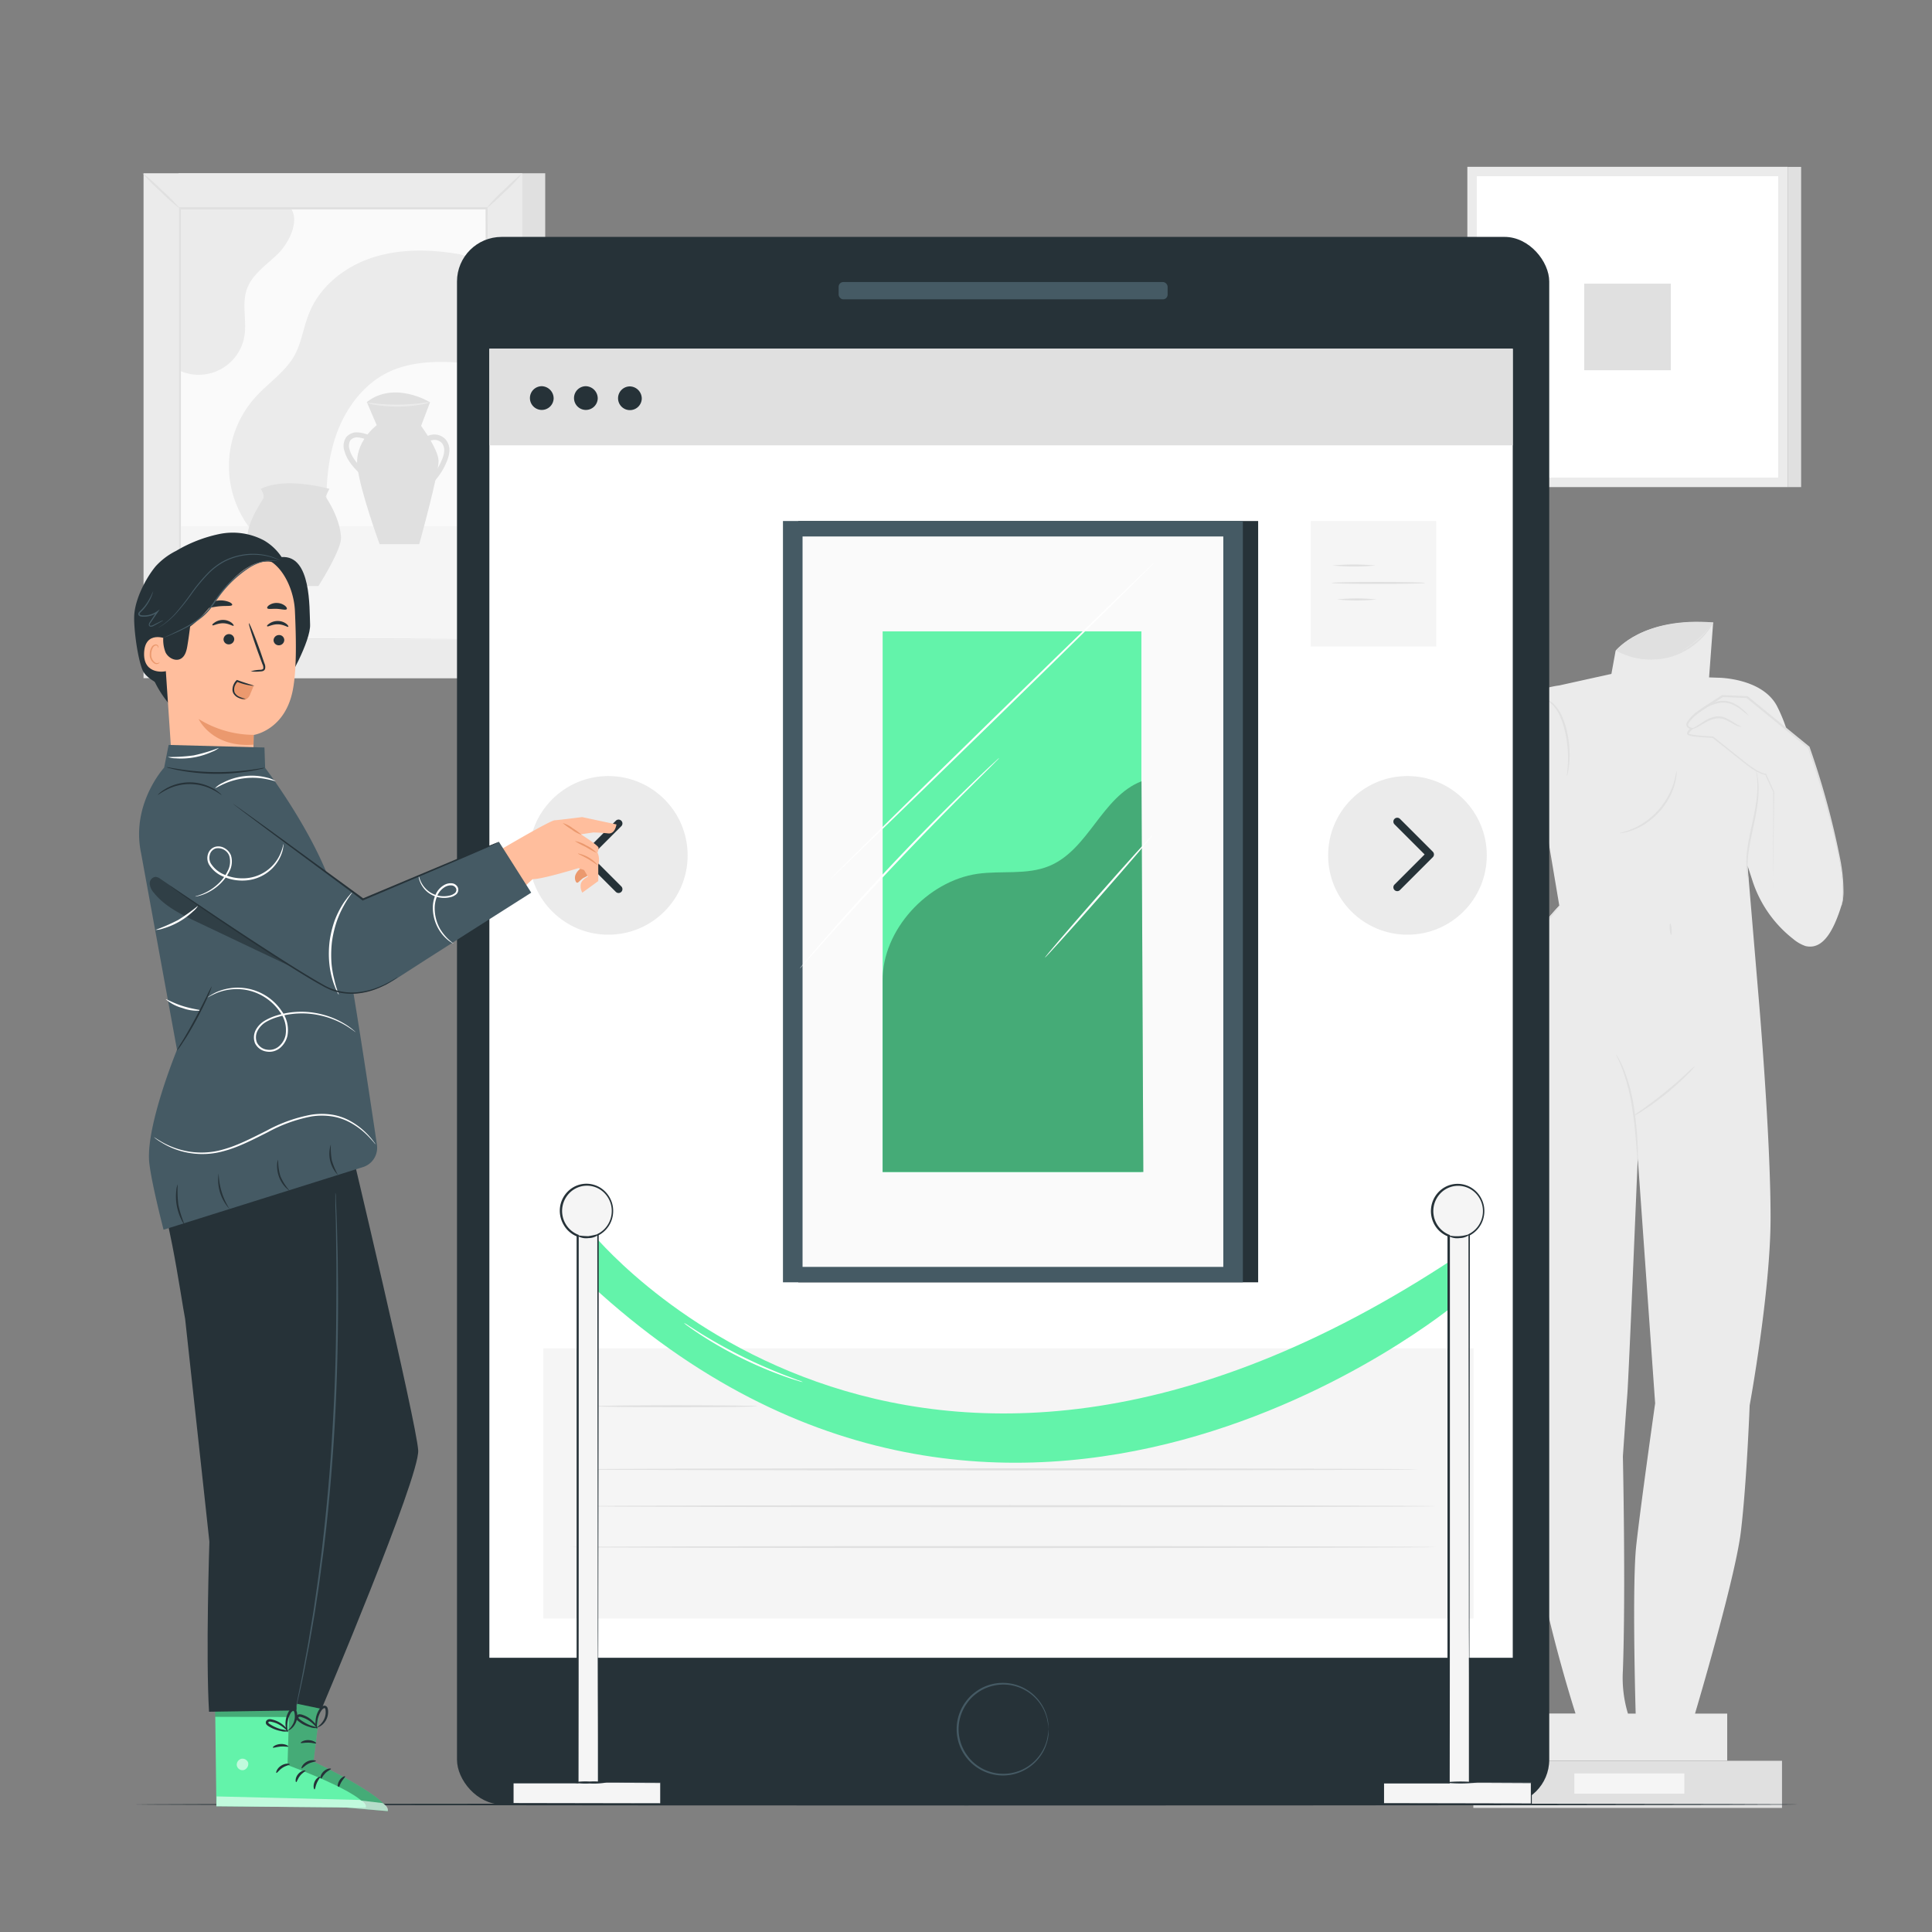<svg xmlns="http://www.w3.org/2000/svg" viewBox="0 0 500 500"><rect x="0" y="0" width="500" height="500" fill="#808080" stroke="none"/><g id="freepik--background-complete--inject-63"><rect x="46.19" y="44.84" width="94.91" height="130.66" style="fill:#e0e0e0"></rect><rect x="37.15" y="44.84" width="98.02" height="130.66" style="fill:#ebebeb"></rect><rect x="46.5" y="53.98" width="79.34" height="111.44" style="fill:#fafafa"></rect><path d="M46.5,165.42h79.34V136.19H46.5Z" style="fill:#f5f5f5"></path><path d="M94.93,104.05l2.57,6s-5.86,4.28-5,10.87,5.74,19.91,5.74,19.91h10.26s5.13-18.57,5-21.62-4.52-9-4.52-9l2.32-6.1S102.14,98.43,94.93,104.05Z" style="fill:#e0e0e0"></path><path d="M94.4,123.71c-2-1.79-4.45-4-5.26-7a4,4,0,0,1,.45-3.55,3.57,3.57,0,0,1,3-1.26,9,9,0,0,1,2.86.7L95,113.82a8.05,8.05,0,0,0-2.43-.62,2.29,2.29,0,0,0-1.89.74,2.86,2.86,0,0,0-.21,2.38c.71,2.64,3,4.72,4.86,6.39Z" style="fill:#e0e0e0"></path><path d="M112.44,124.54l-1-.89a16,16,0,0,0,2.93-4.67,6.47,6.47,0,0,0,.59-2.32,2.89,2.89,0,0,0-.61-2,2.59,2.59,0,0,0-2.19-.8,3.84,3.84,0,0,0-2.27,1.16l-1-1a5.23,5.23,0,0,1,3.09-1.55,3.92,3.92,0,0,1,3.33,1.25,4.22,4.22,0,0,1,1,2.94,8.21,8.21,0,0,1-.69,2.78A17.39,17.39,0,0,1,112.44,124.54Z" style="fill:#e0e0e0"></path><path d="M111.3,104.1a9.33,9.33,0,0,1-2.36.59,35.07,35.07,0,0,1-5.84.53,36.93,36.93,0,0,1-5.85-.43,8.7,8.7,0,0,1-2.36-.56,16.82,16.82,0,0,1,2.41.21,53.55,53.55,0,0,0,5.8.28,55.55,55.55,0,0,0,5.79-.37A15.81,15.81,0,0,1,111.3,104.1Z" style="fill:#ebebeb"></path><path d="M125.84,69.05c-1-1.35-5.72-3.07-7.38-3.34-7.38-1.22-15.1-1.34-22.2,1S82.72,74.15,80,81.09C78.51,84.68,78.07,88.64,76.2,92c-2.38,4.29-6.72,7.06-10,10.68a26.6,26.6,0,0,0-1.39,34.21l19.92.25c-.49-7.84-.47-15.85,1.86-23.34S93.84,99.34,101,96.09c7.51-3.4,17-2.58,25.19-1.41Z" style="fill:#ebebeb"></path><path d="M75.34,54c2.21,3.4-.63,9-3.52,11.8S65.24,71,63.89,74.85s0,8.08-.63,12.09a12,12,0,0,1-16.76,9V54Z" style="fill:#ebebeb"></path><path d="M67.48,126.52s1.08,1.52.65,2.49-5.63,7.9-3.68,12.66a54.46,54.46,0,0,0,5.84,10H82.41s6-9.41,5.84-12.55c-.21-5.2-4-10.6-4-10.6l1-2S74,123.28,67.48,126.52Z" style="fill:#e0e0e0"></path><path d="M125.84,165.42s0-.19,0-.54,0-.89,0-1.57c0-1.4,0-3.44,0-6.09,0-5.32,0-13.08-.06-22.89,0-19.62-.07-47.45-.11-80.35l.22.22-79.33,0h0l.25-.25c0,41.74,0,80.34,0,111.44l-.2-.2,57.68.1,16,.05,4.21,0c1,0,1.45,0,1.45,0l-1.41,0-4.17,0-16,.06-57.81.1h-.2v-.2c0-31.1,0-69.7,0-111.44v-.25h.26l79.33,0h.23V54c0,33-.08,60.84-.11,80.49,0,9.8,0,17.54-.06,22.85,0,2.63,0,4.66,0,6,0,.67,0,1.19,0,1.54S125.84,165.42,125.84,165.42Z" style="fill:#e0e0e0"></path><path d="M135.16,44.84a33.45,33.45,0,0,1-4.48,4.75A58.23,58.23,0,0,1,125.84,54a34.66,34.66,0,0,1,4.49-4.75A61.16,61.16,0,0,1,135.16,44.84Z" style="fill:#e0e0e0"></path><path d="M36.89,44.81a45.78,45.78,0,0,1,5,4.41A44.42,44.42,0,0,1,46.58,54a45.88,45.88,0,0,1-5-4.42A43.05,43.05,0,0,1,36.89,44.81Z" style="fill:#e0e0e0"></path><path d="M37.15,175.5a44.27,44.27,0,0,1,4.45-4.94,43.78,43.78,0,0,1,4.81-4.6A44.46,44.46,0,0,1,42,170.9,43.78,43.78,0,0,1,37.15,175.5Z" style="fill:#e0e0e0"></path><path d="M134.85,175.67c-.13.08-1.75-2.57-4.26-5.42s-4.91-4.82-4.81-4.94a7,7,0,0,1,1.67,1.17,32.22,32.22,0,0,1,6.46,7.38A6.88,6.88,0,0,1,134.85,175.67Z" style="fill:#e0e0e0"></path><rect x="379.75" y="43.17" width="82.89" height="82.89" style="fill:#ebebeb"></rect><rect x="382.19" y="45.6" width="78.01" height="78.01" style="fill:#fff"></rect><rect x="410" y="73.41" width="22.4" height="22.4" style="fill:#e0e0e0"></rect><rect x="462.64" y="43.19" width="3.49" height="82.87" style="fill:#e0e0e0"></rect><path d="M383.13,272.84c-2.29,18.35,3.58,46.32,8.93,62.58s4.21,34.23,4.21,53.35,11.47,54.68,11.47,54.68v0H393.19v12.21H447V443.48h-8.33c2.23-7.53,10.54-36.15,11.86-47.06,1.53-12.62,2.28-32.71,2.28-32.71s5.45-29.65,5.41-48.69c0-21.35-3.1-57-3.1-57l-2.86-34,1.21,3.71A31.36,31.36,0,0,0,464.07,243a9.93,9.93,0,0,0,3.2,1.84c3.4.78,6.53-1.57,9.28-10.45s-8.49-41-8.49-41l-5.69-4.63a40.8,40.8,0,0,0-2.52-6.09c-3.85-7.18-15-7.27-15-7.27h0l-2.54-.09,1.05-14.18c-11.56-.74-19.87,1.79-25.24,7.27l-1.09,6-13.54,3s-9.66,1-13.55,7.58-20.5,45.38-20.66,50.46,17.1,25.57,17.1,25.57l.15-.24A47.16,47.16,0,0,0,383.13,272.84ZM420,432.36c.76-20.65,0-55.44,0-55.44s.76-11.09,1.15-16.06,2.7-61.17,2.7-61.17l4.5,63.49s-3.75,26.33-4.9,36.86c-1,9.35-.32,37.32-.14,43.44h-2A31.92,31.92,0,0,1,420,432.36ZM389.37,231l10.4-19,3.77,22.35A92.19,92.19,0,0,0,393,248.13Z" style="fill:#ebebeb"></path><path d="M420,432.36c.76-20.65,0-55.44,0-55.44s.76-11.09,1.15-16.06,2.7-61.17,2.7-61.17l4.5,63.49s-3.75,26.33-4.9,36.86c-1,9.35-.32,37.32-.14,43.44h-2A31.92,31.92,0,0,1,420,432.36ZM389.37,231l10.4-19,3.77,22.35A92.19,92.19,0,0,0,393,248.13Z" style="fill:none"></path><path d="M432.26,239c-.13,0-.2.67-.14,1.48s.23,1.46.36,1.44.2-.67.14-1.48S432.4,239,432.26,239Z" style="fill:#e0e0e0"></path><path d="M423.83,300.52a5,5,0,0,0,.06-1.13c0-.72,0-1.77-.07-3.06a84.9,84.9,0,0,0-1-10.05,43.18,43.18,0,0,0-2.65-9.76,23.4,23.4,0,0,0-1.36-2.75,4.67,4.67,0,0,0-.63-.93c-.08,0,.75,1.41,1.66,3.81a49.76,49.76,0,0,1,2.49,9.71c.65,3.87.93,7.42,1.14,10,.09,1.21.16,2.22.22,3A5.53,5.53,0,0,0,423.83,300.52Z" style="fill:#e0e0e0"></path><path d="M438.68,275.88a23.57,23.57,0,0,0-2.28,2c-1.38,1.27-3.31,3-5.53,4.79s-4.3,3.34-5.82,4.43a24.79,24.79,0,0,0-2.45,1.81,15.4,15.4,0,0,0,2.64-1.52,70.52,70.52,0,0,0,11.41-9.25A15.74,15.74,0,0,0,438.68,275.88Z" style="fill:#e0e0e0"></path><path d="M403.82,234.17a1.82,1.82,0,0,0-.35.34l-1,1.06c-.81.92-2,2.27-3.37,4s-3,3.77-4.69,6.15a71.85,71.85,0,0,0-5,8.07A56.2,56.2,0,0,0,383.75,270a51.64,51.64,0,0,0-.64,5.18c0,.57-.06,1-.08,1.42a2,2,0,0,0,0,.49,1.87,1.87,0,0,0,.1-.49c.05-.38.11-.84.18-1.4.1-1.23.4-3,.78-5.14a59.87,59.87,0,0,1,5.82-16,73.78,73.78,0,0,1,4.93-8c1.64-2.39,3.23-4.47,4.59-6.2l3.24-4.08.88-1.11C403.74,234.32,403.84,234.18,403.82,234.17Z" style="fill:#e0e0e0"></path><rect x="381.3" y="455.69" width="79.88" height="12.2" style="fill:#e0e0e0"></rect><path d="M405.52,200.82a2.55,2.55,0,0,0,.25-.87,22.45,22.45,0,0,0,.35-2.42,26.7,26.7,0,0,0-.54-8.05,20.77,20.77,0,0,0-1.38-4.25,10.07,10.07,0,0,0-2.07-3,5.61,5.61,0,0,0-2.09-1.33,3,3,0,0,0-.65-.16c-.15,0-.23,0-.23,0a7.45,7.45,0,0,1,2.72,1.75,10.28,10.28,0,0,1,1.9,3,22.84,22.84,0,0,1,1.31,4.16,30.35,30.35,0,0,1,.68,7.93C405.67,199.55,405.44,200.81,405.52,200.82Z" style="fill:#e0e0e0"></path><path d="M458.84,230a3,3,0,0,0,0-.44c0-.32,0-.76,0-1.31,0-1.18.06-2.86.1-5,.05-4.37.13-10.63.23-18.31v0l0,0-2.07-4.58,0-.1-.14,0a5.74,5.74,0,0,1-1.73-.62,16.36,16.36,0,0,1-1.68-1c-1.1-.74-2.16-1.64-3.27-2.51l-6.88-5.49-.07-.05h-.07c-1.31-.06-2.67-.15-4-.29a12.59,12.59,0,0,1-2-.33c-.19-.09-.14,0-.16-.11a.71.71,0,0,1,.16-.35,3.86,3.86,0,0,1,.69-.71l.38-.31-.47-.12a1.67,1.67,0,0,1-.84-.45c-.19-.21-.16-.47,0-.76a9.25,9.25,0,0,1,1.49-1.74l.07-.09c.05,0,.2-.18.33-.28l.42-.32.89-.63,1.84-1.23,3.82-2.47-.14,0h.13l6.25.26-.15-.05,15.94,13-.07-.11A219.88,219.88,0,0,1,476,222.66a48,48,0,0,1,.92,8.62,18.79,18.79,0,0,1-.2,2.29l-.12.58c0,.13,0,.2,0,.2l.06-.19.16-.58a14.65,14.65,0,0,0,.27-2.3,43.59,43.59,0,0,0-.79-8.66,209.37,209.37,0,0,0-8-29.35l0-.06-.05,0-15.92-13-.06-.05h-.08l-6.25-.27h-.21l-.07,0-3.82,2.47-1.85,1.24-.9.64a4.61,4.61,0,0,0-.9.78l.07-.08a9.47,9.47,0,0,0-1.59,1.85,1.39,1.39,0,0,0-.26.66,1,1,0,0,0,.24.7,2.14,2.14,0,0,0,1.11.6l-.1-.43a4.73,4.73,0,0,0-.79.82,1.18,1.18,0,0,0-.25.61.49.49,0,0,0,.15.41.78.78,0,0,0,.33.18,11.82,11.82,0,0,0,2.13.35c1.38.14,2.74.22,4.06.28l-.14-.05,6.91,5.47c1.11.87,2.17,1.76,3.3,2.52a16.09,16.09,0,0,0,1.73,1,5.75,5.75,0,0,0,1.92.66l-.19-.12c.74,1.6,1.44,3.14,2.1,4.57V205c0,7.68-.05,13.94-.07,18.31,0,2.15,0,3.83,0,5,0,.55,0,1,0,1.31A3.72,3.72,0,0,0,458.84,230Z" style="fill:#e0e0e0"></path><path d="M450.72,188.11c0-.07-.73-.33-1.81-1a20.56,20.56,0,0,0-2-1.17,4.79,4.79,0,0,0-2.83-.51,7.56,7.56,0,0,0-2.68,1c-.75.43-1.38.88-1.92,1.22-1.08.71-1.82,1-1.79,1.07a4.8,4.8,0,0,0,2-.77c1.14-.59,2.6-1.74,4.49-2a4.44,4.44,0,0,1,2.57.43c.76.34,1.41.75,2,1.06A4.31,4.31,0,0,0,450.72,188.11Z" style="fill:#e0e0e0"></path><path d="M452.57,185.2a9.13,9.13,0,0,0-1.8-1.83,9.68,9.68,0,0,0-2.37-1.5,6.41,6.41,0,0,0-3.44-.45,11.17,11.17,0,0,0-5.54,2.74,10,10,0,0,0-1.83,1.79,16.79,16.79,0,0,0,2.05-1.51,11.94,11.94,0,0,1,5.39-2.53,6.27,6.27,0,0,1,3.2.38,11,11,0,0,1,2.33,1.36A21.43,21.43,0,0,0,452.57,185.2Z" style="fill:#e0e0e0"></path><path d="M454.53,199.54c-.11,0,.3,1.59.28,4.17a31.86,31.86,0,0,1-.4,4.51c-.27,1.68-.65,3.53-1.08,5.46s-.8,3.8-1.06,5.5a29,29,0,0,0-.33,4.57,13.38,13.38,0,0,0,.1,1.76,8.19,8.19,0,0,0,.19,1.31,4.49,4.49,0,0,0,.28,1.1c.11,0-.27-1.59-.22-4.17a30.76,30.76,0,0,1,.44-4.5c.28-1.69.67-3.53,1.09-5.47s.79-3.8,1-5.5a26.49,26.49,0,0,0,.3-4.57A15.07,15.07,0,0,0,455,202a9,9,0,0,0-.21-1.31A5.5,5.5,0,0,0,454.53,199.54Z" style="fill:#e0e0e0"></path><path d="M389,231.78s-.22-.55-.87-1.22a8.53,8.53,0,0,0-3.06-1.93,8.32,8.32,0,0,0-3.6-.48,3.24,3.24,0,0,0-1.45.37,13.53,13.53,0,0,1,4.87.58A13.26,13.26,0,0,1,389,231.78Z" style="fill:#e0e0e0"></path><path d="M433.89,199.54c-.1,0-.19,1.31-.82,3.31a18.67,18.67,0,0,1-1.47,3.37,19.24,19.24,0,0,1-6,6.57,19.11,19.11,0,0,1-3.23,1.75c-1.95.8-3.25,1-3.23,1.1a3.35,3.35,0,0,0,.92-.1,6.38,6.38,0,0,0,1.06-.24,11.08,11.08,0,0,0,1.37-.43,17,17,0,0,0,3.36-1.69,20.2,20.2,0,0,0,3.52-3,19.67,19.67,0,0,0,2.66-3.76,16.74,16.74,0,0,0,1.4-3.48,10.59,10.59,0,0,0,.32-1.41,7.45,7.45,0,0,0,.15-1.08A3.91,3.91,0,0,0,433.89,199.54Z" style="fill:#e0e0e0"></path><rect x="407.44" y="458.97" width="28.46" height="5.22" style="fill:#f5f5f5"></rect><path d="M443.41,161.09s-10.37,15.26-25.24,7.27C418.17,168.36,425.13,159.54,443.41,161.09Z" style="fill:#e0e0e0"></path><path d="M418.54,168a41.46,41.46,0,0,0,3.9,1.48,17.94,17.94,0,0,0,9.88,0,19.38,19.38,0,0,0,8.43-5.2c1.78-1.87,2.57-3.29,2.66-3.23a4.36,4.36,0,0,1-.52,1,17.87,17.87,0,0,1-1.86,2.48,18.64,18.64,0,0,1-8.56,5.45,17.46,17.46,0,0,1-10.13-.15,15.1,15.1,0,0,1-2.85-1.23A3.58,3.58,0,0,1,418.54,168Z" style="fill:#e0e0e0"></path></g><g id="freepik--Device--inject-63"><rect x="118.27" y="61.31" width="282.67" height="405.66" rx="11.55" style="fill:#263238"></rect><rect x="126.65" y="90.25" width="264.85" height="338.78" style="fill:#fff"></rect><path d="M271.38,447.51a22.15,22.15,0,0,0-.46-2.85,11.79,11.79,0,0,0-4.29-6.37,11.58,11.58,0,0,0-10.95-1.62,10.92,10.92,0,0,0-2.92,1.58,10.47,10.47,0,0,0-2.43,2.45,11.47,11.47,0,0,0,0,13.62,10.71,10.71,0,0,0,2.43,2.46,10.88,10.88,0,0,0,2.92,1.57,11.57,11.57,0,0,0,10.95-1.62,11.79,11.79,0,0,0,4.29-6.37,21.86,21.86,0,0,0,.46-2.85,3.91,3.91,0,0,1,0,.75,5.34,5.34,0,0,1-.06.92,8.48,8.48,0,0,1-.22,1.23,11.76,11.76,0,0,1-4.27,6.6,11.87,11.87,0,0,1-11.32,1.77,12,12,0,0,1-5.59-4.17,11.94,11.94,0,0,1,0-14.2,11.22,11.22,0,0,1,2.55-2.55,11.6,11.6,0,0,1,3-1.62,11.87,11.87,0,0,1,15.59,8.37,8.6,8.6,0,0,1,.22,1.24,5.17,5.17,0,0,1,.06.91A3.91,3.91,0,0,1,271.38,447.51Z" style="fill:#455a64"></path><rect x="217.04" y="72.99" width="85.14" height="4.48" rx="1.22" style="fill:#455a64"></rect><rect x="126.65" y="90.25" width="264.85" height="25" style="fill:#e0e0e0"></rect><path d="M143.28,103.19a3.07,3.07,0,1,1-3.07-3.24A3.16,3.16,0,0,1,143.28,103.19Z" style="fill:#263238"></path><path d="M154.69,103.19a3.07,3.07,0,1,1-3.07-3.24A3.16,3.16,0,0,1,154.69,103.19Z" style="fill:#263238"></path><path d="M166.09,103.19A3.07,3.07,0,1,1,163,100,3.16,3.16,0,0,1,166.09,103.19Z" style="fill:#263238"></path><rect x="140.63" y="348.95" width="240.73" height="69.91" style="fill:#f5f5f5"></rect><path d="M196,363.93c0,.14-9.35.26-20.88.26s-20.89-.12-20.89-.26,9.35-.26,20.89-.26S196,363.79,196,363.93Z" style="fill:#e0e0e0"></path><path d="M367.15,380.27c0,.15-48.88.26-109.17.26s-109.18-.11-109.18-.26S197.67,380,258,380,367.15,380.13,367.15,380.27Z" style="fill:#e0e0e0"></path><path d="M371.69,389.8c0,.15-49.39.27-110.3.27s-110.32-.12-110.32-.27,49.38-.26,110.32-.26S371.69,389.66,371.69,389.8Z" style="fill:#e0e0e0"></path><path d="M371.51,400.38c0,.14-50.1.26-111.89.26s-111.91-.12-111.91-.26,50.09-.26,111.91-.26S371.51,400.24,371.51,400.38Z" style="fill:#e0e0e0"></path><circle cx="157.43" cy="221.37" r="20.53" style="fill:#ebebeb"></circle><path d="M160.08,231.11a1,1,0,0,1-.7-.29l-8.5-8.5a1,1,0,0,1-.3-.71,1,1,0,0,1,.3-.71l8.5-8.5a1,1,0,0,1,1.41,0,1,1,0,0,1,0,1.42L153,221.61l7.79,7.79a1,1,0,0,1-.71,1.71Z" style="fill:#263238"></path><circle cx="364.25" cy="221.37" r="20.53" style="fill:#ebebeb"></circle><path d="M361.6,230.63a1,1,0,0,1-.7-.29,1,1,0,0,1,0-1.42l7.79-7.79-7.79-7.79a1,1,0,0,1,1.41-1.42l8.5,8.5a1,1,0,0,1,0,1.42l-8.5,8.5A1,1,0,0,1,361.6,230.63Z" style="fill:#263238"></path><rect x="206.59" y="134.84" width="119.02" height="197.02" style="fill:#263238"></rect><rect x="202.63" y="134.84" width="119.02" height="197.02" style="fill:#455a64"></rect><rect x="207.7" y="138.84" width="108.89" height="189.03" style="fill:#fafafa"></rect><rect x="228.43" y="163.4" width="66.96" height="139.9" style="fill:#63F3AA"></rect><path d="M228.43,253.79C228.28,240.73,240,228,253,226.14c6.17-.87,12.72.36,18.49-2,10.29-4.22,13.57-17.89,23.93-21.95l.47,101.12H228.43Z" style="fill:#63F3AA"></path><g style="opacity:0.3"><path d="M228.43,253.79C228.28,240.73,240,228,253,226.14c6.17-.87,12.72.36,18.49-2,10.29-4.22,13.57-17.89,23.93-21.95l.47,101.12H228.43Z"></path></g><path d="M298.91,145.42c.1.11-18.65,18.58-41.87,41.26s-42.14,41-42.24,40.9,18.64-18.58,41.87-41.27S298.81,145.32,298.91,145.42Z" style="fill:#fff"></path><path d="M207,250.63a5.57,5.57,0,0,1,.46-.61l1.39-1.69c1.22-1.46,3-3.55,5.23-6.11,4.46-5.12,10.73-12.11,17.86-19.64s13.77-14.16,18.64-18.89c2.44-2.37,4.43-4.27,5.82-5.56l1.61-1.48a4.77,4.77,0,0,1,.59-.49,5,5,0,0,1-.52.57l-1.54,1.55-5.7,5.67c-4.81,4.79-11.4,11.47-18.52,19s-13.43,14.46-18,19.52l-5.35,6-1.47,1.62A3.51,3.51,0,0,1,207,250.63Z" style="fill:#fff"></path><path d="M298.19,216.24c.11.1-6,7.24-13.7,16s-14,15.71-14.09,15.62,6-7.24,13.7-16S298.08,216.15,298.19,216.24Z" style="fill:#fff"></path><rect x="339.23" y="134.84" width="32.47" height="32.47" style="fill:#f5f5f5"></rect><path d="M356,146.35a60,60,0,0,1-11.16,0,60,60,0,0,1,11.16,0Z" style="fill:#e0e0e0"></path><path d="M368.8,150.86c0,.15-5.42.26-12.1.26s-12.11-.11-12.11-.26,5.42-.26,12.11-.26S368.8,150.72,368.8,150.86Z" style="fill:#e0e0e0"></path><path d="M356.22,155.14a50.25,50.25,0,0,1-10.21,0,48.4,48.4,0,0,1,10.21,0Z" style="fill:#e0e0e0"></path><path d="M152.86,318.69S234,420.21,377.05,325.2v12s-114.88,96.12-224.19-4.72Z" style="fill:#63F3AA"></path><path d="M154.74,461.32V319.54a6.66,6.66,0,1,0-5.3.24V461.32H132.63v5.47h38.29v-5.47Z" style="fill:#f5f5f5"></path><path d="M154.74,461.32l1.07,0,3.11,0,12-.06h.1v.1c0,1.68,0,3.51,0,5.47v.11h-.11l-38.29.07h-.18v-5.84h17l-.21.2c0-33,0-74.28,0-119,0-7.64,0-15.18,0-22.57l.16.23a7,7,0,0,1-3.62-3.23A7.19,7.19,0,0,1,145,312a7.1,7.1,0,0,1,2.44-4.09,6.8,6.8,0,0,1,8.8.11,7.11,7.11,0,0,1,2.32,4,7.25,7.25,0,0,1-.59,4.52,7.09,7.09,0,0,1-3.16,3.2l.13-.22c0,41.12-.09,76.53-.11,101.68,0,12.58-.06,22.59-.07,29.47,0,3.43,0,6.08,0,7.88,0,.9,0,1.58,0,2.05s0,.7,0,.7,0-.22,0-.67,0-1.14,0-2c0-1.79,0-4.42,0-7.83,0-6.87,0-16.86-.07-29.42,0-25.19-.07-60.65-.11-101.84v-.15l.13-.07a6.53,6.53,0,0,0,2.94-3,6.7,6.7,0,0,0,.55-4.21,6.62,6.62,0,0,0-2.16-3.71,6.34,6.34,0,0,0-8.17-.1,6.62,6.62,0,0,0-1.61,8.23,6.55,6.55,0,0,0,3.35,3l.16.06v22.74c0,44.69,0,86-.05,119v.2h-17l.19-.19c0,1.92,0,3.8,0,5.47l-.18-.18,38.29.07-.12.11c0-2,0-3.79,0-5.47l.1.1-12.06-.06-3.09,0Z" style="fill:#263238"></path><path d="M155.28,319.22a4.3,4.3,0,0,1-3,1.2,4.37,4.37,0,0,1-3.17-.79,19.29,19.29,0,0,0,3.13.29A19.25,19.25,0,0,0,155.28,319.22Z" style="fill:#263238"></path><path d="M157,461.31a19.44,19.44,0,0,1-4.4.25,19.44,19.44,0,0,1-4.4-.25,19.44,19.44,0,0,1,4.4-.25A19.44,19.44,0,0,1,157,461.31Z" style="fill:#263238"></path><path d="M380.15,461.32V319.54a6.66,6.66,0,1,0-5.3.24V461.32H358v5.47h38.29v-5.47Z" style="fill:#f5f5f5"></path><path d="M380.15,461.32l1.07,0,3.11,0,12-.06h.1v.1c0,1.68,0,3.51,0,5.47v.11h-.11L358,467h-.18v-5.84h17l-.21.2c0-33,0-74.28,0-119V319.78l.16.23a7,7,0,0,1-3.62-3.23,7.19,7.19,0,0,1-.69-4.75,7.1,7.1,0,0,1,2.44-4.09,6.8,6.8,0,0,1,8.8.11,7.11,7.11,0,0,1,2.32,4,7.25,7.25,0,0,1-.59,4.52,7.09,7.09,0,0,1-3.16,3.2l.13-.22c-.05,41.12-.09,76.53-.11,101.68,0,12.58-.06,22.59-.07,29.47,0,3.43,0,6.08,0,7.88,0,.9,0,1.58,0,2.05s0,.7,0,.7,0-.22,0-.67,0-1.14,0-2c0-1.79,0-4.42,0-7.83,0-6.87,0-16.86-.07-29.42,0-25.19-.07-60.65-.11-101.84v-.15l.13-.07a6.53,6.53,0,0,0,2.94-3,6.7,6.7,0,0,0,.55-4.21,6.62,6.62,0,0,0-2.16-3.71,6.34,6.34,0,0,0-8.17-.1,6.65,6.65,0,0,0-1.61,8.23,6.55,6.55,0,0,0,3.35,3l.16.06v22.74c0,44.69,0,86-.05,119v.2H358l.19-.19c0,1.92,0,3.8,0,5.47l-.18-.18,38.29.07-.12.11c0-2,0-3.79,0-5.47l.1.1-12.05-.06-3.1,0Z" style="fill:#263238"></path><path d="M380.69,319.22a4.3,4.3,0,0,1-3,1.2,4.37,4.37,0,0,1-3.17-.79,10,10,0,0,0,6.2-.41Z" style="fill:#263238"></path><path d="M382.39,461.31a38.84,38.84,0,0,1-8.8,0,38.84,38.84,0,0,1,8.8,0Z" style="fill:#263238"></path><path d="M207.78,357.68a7.26,7.26,0,0,1-1.31-.34c-.84-.24-2.05-.64-3.52-1.16a104.29,104.29,0,0,1-21.84-10.86c-1.31-.86-2.35-1.58-3.05-2.1a7,7,0,0,1-1.06-.85,7.07,7.07,0,0,1,1.17.68l3.13,2c2.65,1.64,6.38,3.8,10.64,5.92s8.23,3.78,11.13,4.91l3.46,1.31A6.77,6.77,0,0,1,207.78,357.68Z" style="fill:#fff"></path></g><g id="freepik--Floor--inject-63"><path d="M465.35,467c0,.14-96.43.26-215.34.26S34.65,467.11,34.65,467s96.4-.26,215.36-.26S465.35,466.83,465.35,467Z" style="fill:#263238"></path></g><g id="freepik--Character--inject-63"><path d="M83.56,436.09,81.13,455.9s19.31,9.12,19.22,12.82l-38.57-3.33,2.52-31Z" style="fill:#63F3AA"></path><g style="opacity:0.3"><path d="M83.56,436.09,81.13,455.9s19.31,9.12,19.22,12.82l-38.57-3.33,2.52-31Z"></path></g><g style="opacity:0.6"><path d="M69.35,453.19a1.58,1.58,0,0,0-1.25,1.7,1.52,1.52,0,0,0,1.68,1.25,1.67,1.67,0,0,0,1.31-1.81,1.58,1.58,0,0,0-1.89-1.1" style="fill:#fff"></path></g><g style="opacity:0.6"><path d="M61.78,465.39l.37-3.12L99,466.64s1.65.89,1.35,2.08Z" style="fill:#fff"></path></g><path d="M81.77,455.75c0,.19-1,.19-2,.72s-1.54,1.27-1.71,1.18.21-1.15,1.41-1.76S81.83,455.58,81.77,455.75Z" style="fill:#263238"></path><path d="M85.67,457.78c0,.18-.81.43-1.52,1.17s-1,1.57-1.16,1.55-.21-1.1.69-2S85.68,457.6,85.67,457.78Z" style="fill:#263238"></path><path d="M87.55,462.82c-.17,0-.35-.94.22-1.93s1.49-1.32,1.55-1.16-.52.67-1,1.49S87.74,462.82,87.55,462.82Z" style="fill:#263238"></path><path d="M81.82,451.18c-.09.16-.93-.17-2-.19s-1.93.24-2,.07.78-.77,2-.73S81.93,451,81.82,451.18Z" style="fill:#263238"></path><path d="M82.24,447.17a3.64,3.64,0,0,1-1.93-.17,9.16,9.16,0,0,1-2-.8,7.88,7.88,0,0,1-1-.69,2.24,2.24,0,0,1-.55-.5.82.82,0,0,1,0-1,1,1,0,0,1,.86-.36,2.74,2.74,0,0,1,.72.16,7.81,7.81,0,0,1,1.17.52,7,7,0,0,1,1.68,1.32,3.36,3.36,0,0,1,1,1.67c-.1.06-.48-.57-1.33-1.33a7.69,7.69,0,0,0-1.64-1.12,6.58,6.58,0,0,0-1.08-.44c-.4-.15-.75-.18-.87,0s0,.1,0,.22a1.83,1.83,0,0,0,.4.37,8,8,0,0,0,1,.67,9.84,9.84,0,0,0,1.8.88A15,15,0,0,1,82.24,447.17Z" style="fill:#263238"></path><path d="M82,447.42a3.09,3.09,0,0,1-.34-1.91,6.27,6.27,0,0,1,.44-2.09,5.88,5.88,0,0,1,.6-1.13,1.58,1.58,0,0,1,1.31-.87.88.88,0,0,1,.76.61,2.6,2.6,0,0,1,.14.72,4.68,4.68,0,0,1-.11,1.31,4.42,4.42,0,0,1-1,1.92c-.84.93-1.65,1.09-1.66,1s.64-.41,1.3-1.32a4.27,4.27,0,0,0,.83-2.88c0-.42-.15-.76-.31-.73s-.54.26-.73.57a6,6,0,0,0-.57,1,6.75,6.75,0,0,0-.54,1.89C81.94,446.68,82.08,447.4,82,447.42Z" style="fill:#263238"></path><path d="M75,436.85l-.59,19.95s20.08,7.29,20.33,11L56,467.46l-.38-30.53Z" style="fill:#63F3AA"></path><g style="opacity:0.6"><path d="M62.38,455.2A1.58,1.58,0,0,0,61.3,457a1.52,1.52,0,0,0,1.79,1.09,1.67,1.67,0,0,0,1.13-1.93,1.57,1.57,0,0,0-2-.92" style="fill:#fff"></path></g><g style="opacity:0.6"><path d="M56,467.46l.07-2.55,37.09.92s1.73.74,1.54,2Z" style="fill:#fff"></path></g><path d="M75,456.6c0,.19-.95.28-1.88.89s-1.41,1.41-1.59,1.34.1-1.17,1.24-1.89S75,456.42,75,456.6Z" style="fill:#263238"></path><path d="M79.06,458.25c0,.18-.77.51-1.41,1.31s-.81,1.65-1,1.65-.32-1.08.49-2.06S79.06,458.07,79.06,458.25Z" style="fill:#263238"></path><path d="M81.4,463.09c-.17.05-.44-.9,0-1.94s1.36-1.45,1.44-1.3-.46.72-.84,1.58S81.59,463.07,81.4,463.09Z" style="fill:#263238"></path><path d="M74.62,452c-.08.17-1-.09-2,0s-1.9.43-2,.26.7-.84,2-.91S74.71,451.89,74.62,452Z" style="fill:#263238"></path><g style="opacity:0.3"><polygon points="74.83 440.8 74.73 444.36 55.7 444.31 55.65 441.11 74.83 440.8"></polygon></g><path d="M74.66,448a3.6,3.6,0,0,1-1.94,0,8.92,8.92,0,0,1-2-.61,9.22,9.22,0,0,1-1.12-.58,2.43,2.43,0,0,1-.59-.45.83.83,0,0,1-.09-1,1.05,1.05,0,0,1,.83-.44,2.55,2.55,0,0,1,.72.1,6.14,6.14,0,0,1,1.21.41,6.82,6.82,0,0,1,1.8,1.16c.9.82,1.21,1.53,1.15,1.56s-.53-.52-1.45-1.2a7.72,7.72,0,0,0-1.73-1,7.33,7.33,0,0,0-1.12-.33c-.41-.11-.76-.11-.86.08s0,.09,0,.21a2,2,0,0,0,.43.33,9.83,9.83,0,0,0,1,.58,11,11,0,0,0,1.88.71A13.83,13.83,0,0,1,74.66,448Z" style="fill:#263238"></path><path d="M74.42,448.28c-.07,0-.45-.64-.53-1.87a6.42,6.42,0,0,1,.25-2.12,6.56,6.56,0,0,1,.49-1.18,1.59,1.59,0,0,1,1.23-1,.9.9,0,0,1,.81.54,2.73,2.73,0,0,1,.21.7,4.44,4.44,0,0,1-.81,3.32c-.75,1-1.53,1.24-1.55,1.17s.59-.46,1.16-1.43a4.3,4.3,0,0,0,.61-1.82,4.25,4.25,0,0,0-.05-1.12c-.06-.41-.22-.75-.37-.7s-.52.31-.68.64a6.91,6.91,0,0,0-.47,1.05,6.75,6.75,0,0,0-.36,1.94C74.31,447.55,74.52,448.25,74.42,448.28Z" style="fill:#263238"></path><path d="M90.23,294.48s17.62,73.95,18,80.89-25,66.89-25,66.89l-18.64-3.89s2.86-88.39,3.5-90.12S64.16,303,64.16,303Z" style="fill:#263238"></path><path d="M46.19,288.89l43.46,2L82,368.15l-5.28,74.51L54.1,443c-.88-14.42.09-44,.09-44l-1.38-12.74-4.89-44.87c-.4-1.91-1.82-11.43-3.32-19.06-.86-4.38-2.13-10.08-2.38-11.93C41.46,305,46.19,288.89,46.19,288.89Z" style="fill:#263238"></path><path d="M86.78,308.66a1.88,1.88,0,0,0,0,.35v1c0,.92,0,2.23.07,3.91s.09,3.77.12,6.18.09,5.16.09,8.2c0,6.07,0,13.29-.17,21.32s-.57,16.84-1.2,26.08-1.51,18-2.46,26c-.51,4-1,7.77-1.52,11.29-.26,1.77-.49,3.47-.76,5.11l-.78,4.7c-.47,3-1,5.69-1.43,8.06s-.83,4.41-1.18,6.08l-.77,3.83c-.08.42-.14.75-.18,1a1.72,1.72,0,0,0,0,.34,3.06,3.06,0,0,0,.09-.33c.06-.25.13-.57.23-1,.2-.9.49-2.18.85-3.82s.81-3.69,1.25-6.06,1-5.06,1.5-8.06c.26-1.49.53-3.06.81-4.7s.51-3.34.79-5.1c.56-3.53,1-7.32,1.56-11.3,1-8,1.84-16.77,2.49-26s1-18.08,1.17-26.1.17-15.27.08-21.34c0-3-.11-5.78-.16-8.19s-.12-4.49-.19-6.19-.13-3-.16-3.91c0-.42,0-.76-.06-1A1.6,1.6,0,0,0,86.78,308.66Z" style="fill:#455a64"></path><path d="M37.16,162.71a28.49,28.49,0,0,0,8.7,21.72l4.29-11.72" style="fill:#263238"></path><path d="M68.28,139.84a17.25,17.25,0,0,0-11.59-1.62,36.47,36.47,0,0,0-11.08,4.33,18,18,0,0,0-5.32,4c-2.6,3.14-5.21,8.34-5.53,12.41-.26,3.28.85,11.55,2.18,14.56,1.23,2.77,7.16,5,10.1,5.7l27.65-31A13.7,13.7,0,0,0,68.28,139.84Z" style="fill:#263238"></path><path d="M72.87,144.17l-6.47-1.28c3.39,8.51,4,27.84,5.85,36.81,2.45-3.43,8.2-13.89,8-18.1S80.59,143.6,72.87,144.17Z" style="fill:#263238"></path><path d="M76.32,158c-.31-6.49-4.47-14.51-10.94-13.94l-15,3.53a11.08,11.08,0,0,0-8.53,10.05c0,.24,0-.06,0,.13l2.6,38.74L55.21,219h0l10.33-23.15c.07-3.15.12-5.66.12-5.65s8.3-1.23,10.19-12C76.8,172.81,76.65,165.21,76.32,158Z" style="fill:#ffbe9d"></path><path d="M73.57,165.62A1.4,1.4,0,0,1,72.21,167a1.34,1.34,0,0,1-1.41-1.28,1.39,1.39,0,0,1,1.36-1.37A1.32,1.32,0,0,1,73.57,165.62Z" style="fill:#263238"></path><path d="M74.61,162.21c-.17.17-1.21-.62-2.7-.64s-2.59.71-2.75.52.1-.4.58-.74a3.79,3.79,0,0,1,2.21-.64,3.65,3.65,0,0,1,2.15.73C74.55,161.8,74.7,162.13,74.61,162.21Z" style="fill:#263238"></path><path d="M60.62,165.39a1.39,1.39,0,0,1-1.36,1.37,1.33,1.33,0,0,1-1.41-1.27,1.4,1.4,0,0,1,1.36-1.38A1.34,1.34,0,0,1,60.62,165.39Z" style="fill:#263238"></path><path d="M60.46,161.94c-.18.18-1.22-.62-2.71-.64s-2.59.71-2.75.52.1-.4.58-.74a3.79,3.79,0,0,1,2.21-.64,3.63,3.63,0,0,1,2.15.73C60.39,161.53,60.54,161.86,60.46,161.94Z" style="fill:#263238"></path><path d="M64.9,173.74a9.53,9.53,0,0,1,2.43-.4c.38,0,.74-.1.81-.36a1.94,1.94,0,0,0-.24-1.13c-.34-.93-.7-1.9-1.08-2.92-1.49-4.15-2.57-7.57-2.4-7.63s1.52,3.26,3,7.42l1,2.93a2.16,2.16,0,0,1,.17,1.5.94.94,0,0,1-.63.54,2.73,2.73,0,0,1-.65.08A10,10,0,0,1,64.9,173.74Z" style="fill:#263238"></path><path d="M51.4,186.07s3.38,7.48,14.21,6.65l0-2.54A27.18,27.18,0,0,1,51.4,186.07Z" style="fill:#eb996e"></path><path d="M60.09,156.55c-.15.4-1.64.18-3.39.36s-3.18.64-3.4.27c-.1-.18.15-.55.73-.94a6,6,0,0,1,5.17-.48C59.84,156,60.16,156.35,60.09,156.55Z" style="fill:#263238"></path><path d="M74.21,157.64c-.26.33-1.29,0-2.52-.07s-2.28.19-2.52-.17c-.1-.18.07-.51.53-.82a3.43,3.43,0,0,1,2.06-.53,3.49,3.49,0,0,1,2,.72C74.19,157.12,74.33,157.47,74.21,157.64Z" style="fill:#263238"></path><path d="M73.57,148.09a4.75,4.75,0,0,0-4.15-2.77,9.24,9.24,0,0,0-5,1.35c-6.5,3.6-10,12.52-16.41,16.25-1.58.91-3.6,0-5,1.24s-2.25,3.21-1.55,4.9a15.3,15.3,0,0,1-2.13-3.77,5.14,5.14,0,0,1,.25-4.21c.57-.94,1.56-1.65,1.84-2.71s-.1-1.93,0-2.89a6.3,6.3,0,0,1,1-2.74A28.17,28.17,0,0,1,53,142.07a18.3,18.3,0,0,1,9.53-2.27,13.94,13.94,0,0,1,8.95,3.75c1.4,1.35,2.87,2.75,2.1,4.54" style="fill:#263238"></path><path d="M43.18,165.5c-.11-.31-5.7-2.45-5.89,3.54-.18,5.81,5.71,4.78,5.72,4.61S43.18,165.5,43.18,165.5Z" style="fill:#ffbe9d"></path><path d="M41.28,171.4s-.1.06-.27.14a1,1,0,0,1-.76,0,2.5,2.5,0,0,1-1.1-2.28,3.32,3.32,0,0,1,.33-1.44,1.18,1.18,0,0,1,.78-.76.52.52,0,0,1,.59.3c.07.16,0,.28.06.29s.13-.1.09-.34a.61.61,0,0,0-.22-.37.73.73,0,0,0-.55-.16,1.42,1.42,0,0,0-1.09.87,3.45,3.45,0,0,0-.39,1.61,2.62,2.62,0,0,0,1.4,2.55,1.09,1.09,0,0,0,.93-.12C41.27,171.54,41.3,171.41,41.28,171.4Z" style="fill:#eb996e"></path><path d="M40.92,162.47l.36-.19c.22-.14.57-.32,1-.6a20.74,20.74,0,0,0,3.19-2.8A57.78,57.78,0,0,0,49.4,154a44.93,44.93,0,0,1,4.91-5.89,18.37,18.37,0,0,1,3.14-2.39,15.29,15.29,0,0,1,3.38-1.46,16.86,16.86,0,0,1,6.18-.64,16.07,16.07,0,0,1,4.11.89,10.45,10.45,0,0,1,1.07.42,1.8,1.8,0,0,0,.38.14l-.36-.19a9.94,9.94,0,0,0-1-.47,15.1,15.1,0,0,0-4.14-1,16.38,16.38,0,0,0-6.26.59,15.64,15.64,0,0,0-3.44,1.46,18.57,18.57,0,0,0-3.19,2.43,44.34,44.34,0,0,0-4.93,5.93,60.92,60.92,0,0,1-3.88,4.94,21.57,21.57,0,0,1-3.11,2.84c-.41.29-.74.49-1,.64Z" style="fill:#455a64"></path><path d="M42.36,164.14a8.86,8.86,0,0,0,.48,4.69c.7,1.43,2.54,2.42,3.93,1.66,1.14-.63,1.51-2.06,1.72-3.34.63-3.7.95-7.44,1.6-11.13Z" style="fill:#263238"></path><path d="M61.18,176.5a2.88,2.88,0,0,0-.5,2.61A2.93,2.93,0,0,0,62.53,181a1.7,1.7,0,0,0,1.09,0,2.37,2.37,0,0,0,1.18-1.48l.63-1.49a.71.71,0,0,0,.07-.53c-.08-.17-.3-.24-.49-.29l-3.71-1" style="fill:#eb996e"></path><path d="M63.54,180.88a3.33,3.33,0,0,1-1.69-.24,2.72,2.72,0,0,1-1.47-1.24,2,2,0,0,1-.2-1.16,3.2,3.2,0,0,1,.32-1.19,3.15,3.15,0,0,1,.72-1l.1-.09.12.05c2.46.92,4.38,1.4,4.36,1.5a15.16,15.16,0,0,1-4.51-1.09l.22,0a2.83,2.83,0,0,0-.61.83,2.42,2.42,0,0,0-.15,2A2.47,2.47,0,0,0,62,180.34C62.89,180.74,63.56,180.8,63.54,180.88Z" style="fill:#263238"></path><path d="M72.19,145.29s-.52-.11-1.45-.15a9.74,9.74,0,0,0-3.86.63A12.69,12.69,0,0,0,64.44,147a27.49,27.49,0,0,0-2.52,1.86A29.53,29.53,0,0,0,57,154c-.76,1-1.44,2.08-2.16,3.05a14.43,14.43,0,0,1-2.39,2.58,26.18,26.18,0,0,1-5,3.2c-1.51.76-2.76,1.28-3.63,1.65l-1,.4a1.48,1.48,0,0,1-.36.12l.33-.18,1-.46c.85-.4,2.09-1,3.57-1.74a26.36,26.36,0,0,0,4.89-3.22,14.58,14.58,0,0,0,2.32-2.54c.71-1,1.39-2,2.16-3.06a29.76,29.76,0,0,1,5-5.2,26.47,26.47,0,0,1,2.57-1.85,13,13,0,0,1,2.5-1.18,9.66,9.66,0,0,1,4-.54,6.85,6.85,0,0,1,1.07.17A1.89,1.89,0,0,1,72.19,145.29Z" style="fill:#455a64"></path><path d="M42.26,160.54a2.14,2.14,0,0,1-.52.34l-1.49.84-.5.27a1.46,1.46,0,0,1-.64.2.57.57,0,0,1-.39-.1.47.47,0,0,1-.21-.39,1.29,1.29,0,0,1,.29-.73l1.76-2.7.22.22a6.14,6.14,0,0,1-4,1.1,2.06,2.06,0,0,1-.53-.1.69.69,0,0,1-.44-.4.63.63,0,0,1,.11-.59,2.36,2.36,0,0,1,.34-.36,12.17,12.17,0,0,0,2-2.46A20.93,20.93,0,0,0,39.63,153a4.07,4.07,0,0,1-.2.78,11.07,11.07,0,0,1-.92,2,11.27,11.27,0,0,1-2,2.56c-.22.2-.44.44-.36.62s.4.28.7.29a5.84,5.84,0,0,0,2-.2,6,6,0,0,0,1.79-.84l.7-.5-.48.71L39,161.13a1.12,1.12,0,0,0-.26.56c0,.17.14.27.33.25a2.88,2.88,0,0,0,1-.41l1.54-.75A3.29,3.29,0,0,1,42.26,160.54Z" style="fill:#455a64"></path><path d="M150.62,227.47l-.89.8a.54.54,0,0,1-.34.18c-.17,0-.29-.15-.37-.3a2.16,2.16,0,0,1-.1-1.69,3.53,3.53,0,0,1,1-1.41,1,1,0,0,1,.7-.35,1.07,1.07,0,0,1,.67.38,9.23,9.23,0,0,1,.73.8.56.56,0,0,1,.19.46.6.6,0,0,1-.23.32c-.39.33-1,.48-1.34.81" style="fill:#eb996e"></path><path d="M143.54,212.29c1.29-.08,7.12-.83,7.12-.83l8.88,1.9s-.33,2.55-2.16,2.33-3.85-.25-3.85-.25l-3.19.48s4.5,2.87,4.56,3.46a2.59,2.59,0,0,1-.28,1.24,4.6,4.6,0,0,1,.21,3.23l0,4.17-4.13,3a3.36,3.36,0,0,1-.39-2.24c.26-1.18,1.85-1.9,1.85-1.9l-1-1.72-1.48-.48s-9.58,2.94-11.83,2.84l-1.92,1.77-7.05-9S142.24,212.38,143.54,212.29Z" style="fill:#ffbe9d"></path><path d="M149.59,220.91c0,.11,1.2.59,2.6,1.4s2.43,1.65,2.51,1.56a9,9,0,0,0-5.11-3Z" style="fill:#eb996e"></path><path d="M148.75,217.66a25.15,25.15,0,0,0,2.83,1.52,29.57,29.57,0,0,0,2.82,1.55,8.4,8.4,0,0,0-2.62-1.91A8.65,8.65,0,0,0,148.75,217.66Z" style="fill:#eb996e"></path><path d="M145.63,213a17.31,17.31,0,0,0,2.33,1.68,7.73,7.73,0,0,0,2.55,1.36,16.39,16.39,0,0,0-2.32-1.71A7.39,7.39,0,0,0,145.63,213Z" style="fill:#eb996e"></path><path d="M36.52,220.84l9.29,50.85s-8.22,20-7.17,29.31c.61,5.42,3.69,17.25,3.69,17.25L94.07,302a5.25,5.25,0,0,0,3.48-5.73c-2-13.45-8.11-54.42-10.66-63.62C82.56,217,68.62,198.73,68.62,198.73h0l-.18-5.28-24.8-.66-1.16,5.87S33.81,208.1,36.52,220.84Z" style="fill:#455a64"></path><path d="M55,203.91c-3.1-.94-3.55.26-8.62,2.43s-6.26,14.3-6.26,14.3L47,233.11l36.78,22.14s7.47,5.52,19.47-2.4c4.41-2.91,34.23-21.83,34.23-21.83l-8.33-13.12-35.08,15Z" style="fill:#455a64"></path><g style="opacity:0.3"><path d="M72.19,248.24,41.55,227.48a2.49,2.49,0,0,0-1.27-.55,1.69,1.69,0,0,0-1.53,1.78,4,4,0,0,0,1.07,2.34c2.83,3.55,7.08,5.61,11.19,7.56C58,241.93,68,246.7,75,250Z"></path></g><path d="M73.34,218.44a1.59,1.59,0,0,1,0,.52,8.53,8.53,0,0,1-.28,1.44A10.42,10.42,0,0,1,70.19,225a10.91,10.91,0,0,1-7.41,2.89,11.8,11.8,0,0,1-4.7-.91,7.77,7.77,0,0,1-4-3.26,3.42,3.42,0,0,1-.25-2.69,2.8,2.8,0,0,1,1.85-1.87,3.13,3.13,0,0,1,2.51.38,3.7,3.7,0,0,1,1.59,1.84,5.56,5.56,0,0,1-.5,4.31,11.78,11.78,0,0,1-2.25,3,12.8,12.8,0,0,1-4.59,2.87,11.08,11.08,0,0,1-1.41.39,1.54,1.54,0,0,1-.51.07c0-.05.68-.19,1.85-.65a13.42,13.42,0,0,0,4.4-2.94,11.5,11.5,0,0,0,2.12-2.95,5.19,5.19,0,0,0,.44-4,3.1,3.1,0,0,0-3.5-1.91,2.32,2.32,0,0,0-1.51,1.55,3,3,0,0,0,.22,2.3,7.42,7.42,0,0,0,3.71,3,11.46,11.46,0,0,0,4.5.89,10.56,10.56,0,0,0,10.08-7.06C73.25,219.15,73.29,218.43,73.34,218.44Z" style="fill:#fff"></path><path d="M87.67,257.43a4.12,4.12,0,0,1-.54-1,9.82,9.82,0,0,1-.51-1.2,17.23,17.23,0,0,1-.56-1.64,23.1,23.1,0,0,1-.85-4.43,26.47,26.47,0,0,1,.09-5.53,27.25,27.25,0,0,1,1.3-5.37,23.63,23.63,0,0,1,2-4.08,14.4,14.4,0,0,1,1-1.44,8.66,8.66,0,0,1,.8-1,4.6,4.6,0,0,1,.76-.81c.08.07-1,1.27-2.19,3.48a26.05,26.05,0,0,0-1.82,4.05,29,29,0,0,0-1.24,5.28,29.35,29.35,0,0,0-.13,5.42,26,26,0,0,0,.74,4.37C87.06,256,87.76,257.39,87.67,257.43Z" style="fill:#fff"></path><path d="M117.42,244.23a1.28,1.28,0,0,1-.33-.15,8.09,8.09,0,0,1-.88-.57,10.42,10.42,0,0,1-2.59-2.87,11,11,0,0,1-1.6-5.5,8.25,8.25,0,0,1,.61-3.37,5.28,5.28,0,0,1,2.43-2.79,3.33,3.33,0,0,1,1.91-.38,1.87,1.87,0,0,1,1.56,1.18,1.58,1.58,0,0,1-.61,1.79,3.61,3.61,0,0,1-1.6.67,6.86,6.86,0,0,1-5.54-1.26,6.73,6.73,0,0,1-2.22-3.16,7,7,0,0,1-.24-1q0-.36,0-.36s.1.49.43,1.32a6.77,6.77,0,0,0,2.25,2.93,6.53,6.53,0,0,0,5.22,1.09,3.21,3.21,0,0,0,1.39-.59,1.07,1.07,0,0,0,.44-1.23,1.38,1.38,0,0,0-1.14-.84,2.93,2.93,0,0,0-1.62.33A4.84,4.84,0,0,0,113.1,232a7.9,7.9,0,0,0-.6,3.17,10.85,10.85,0,0,0,1.44,5.31A13,13,0,0,0,117.42,244.23Z" style="fill:#fff"></path><path d="M52.05,261.53a10.82,10.82,0,0,1-4.83-.65,10.84,10.84,0,0,1-4.31-2.27c.08-.14,1.94,1,4.47,1.78S52.06,261.37,52.05,261.53Z" style="fill:#fff"></path><path d="M92.06,267.16s-.78-.62-2.27-1.57a22.14,22.14,0,0,0-6.9-2.79,21.39,21.39,0,0,0-10.93.38A13.74,13.74,0,0,0,69,264.39a5.75,5.75,0,0,0-2.27,2.24,3.66,3.66,0,0,0-.25,3.14,3.39,3.39,0,0,0,2.59,1.88,3.76,3.76,0,0,0,3.14-.88,5.25,5.25,0,0,0,1.68-2.8,7.85,7.85,0,0,0-1.42-6.05,13.61,13.61,0,0,0-9-5.77,13.91,13.91,0,0,0-7.32.81,27.5,27.5,0,0,0-2.47,1.21,3.55,3.55,0,0,1,.58-.43,12.93,12.93,0,0,1,1.81-1,13.71,13.71,0,0,1,16.81,4.88,8.3,8.3,0,0,1,1.51,6.43,5.79,5.79,0,0,1-1.84,3.09,4.3,4.3,0,0,1-3.56,1A3.93,3.93,0,0,1,66,270a4.17,4.17,0,0,1,.27-3.59A6.31,6.31,0,0,1,68.78,264a13.84,13.84,0,0,1,3-1.25A21.48,21.48,0,0,1,83,262.44a21.26,21.26,0,0,1,6.93,3,17.46,17.46,0,0,1,1.63,1.25A3.48,3.48,0,0,1,92.06,267.16Z" style="fill:#fff"></path><path d="M97.21,296.16a3.14,3.14,0,0,1-.43-.48c-.27-.31-.67-.78-1.22-1.35a19.46,19.46,0,0,0-5.29-4,14.56,14.56,0,0,0-4.34-1.41,17.33,17.33,0,0,0-5.23,0A38.67,38.67,0,0,0,69.33,293c-3.86,1.94-7.57,3.87-11.24,4.85a20.35,20.35,0,0,1-10,.36,19.58,19.58,0,0,1-6.25-2.51,14.61,14.61,0,0,1-1.51-1,3.14,3.14,0,0,1-.48-.43s.72.51,2.09,1.3a21,21,0,0,0,6.23,2.32,20.23,20.23,0,0,0,9.76-.46c3.6-1,7.26-2.91,11.14-4.85a38.27,38.27,0,0,1,11.53-4.1,17.53,17.53,0,0,1,5.37,0,14.42,14.42,0,0,1,4.44,1.5,18.8,18.8,0,0,1,5.27,4.2,17.38,17.38,0,0,1,1.15,1.43A3.51,3.51,0,0,1,97.21,296.16Z" style="fill:#fff"></path><path d="M51.26,234.4A5.21,5.21,0,0,1,50,235.84a19,19,0,0,1-7.89,4.49,5.63,5.63,0,0,1-1.87.33,51.51,51.51,0,0,0,5.83-2.55A49.17,49.17,0,0,0,51.26,234.4Z" style="fill:#fff"></path><path d="M71.3,202.15c0,.08-.89-.23-2.33-.51a18.2,18.2,0,0,0-11.14,1.3c-1.34.61-2.1,1.11-2.15,1a6.84,6.84,0,0,1,2-1.37,16.07,16.07,0,0,1,5.58-1.71,15.81,15.81,0,0,1,5.81.38A6.78,6.78,0,0,1,71.3,202.15Z" style="fill:#fff"></path><path d="M56.68,193.54a6.09,6.09,0,0,1-1.74,1A19.74,19.74,0,0,1,50.28,196a18.89,18.89,0,0,1-4.87.25,5.7,5.7,0,0,1-2-.35,44.49,44.49,0,0,0,6.76-.41A44.85,44.85,0,0,0,56.68,193.54Z" style="fill:#fff"></path><path d="M60.18,207.91l.16.14.47.38,1.86,1.42L69.54,215l22.77,16.87L93.78,233l.1.07L94,233l25-10.61,7.48-3.23,2-.9L129,218l.17-.09s-.07,0-.19,0l-.54.21-2.05.82-7.54,3.11-25,10.49.21,0-1.47-1.08L69.72,214.75l-6.95-5-1.91-1.36-.5-.34C60.25,207.94,60.19,207.9,60.18,207.91Z" style="fill:#263238"></path><path d="M44,229.25a4.46,4.46,0,0,0,.54.43c.36.28.9.67,1.59,1.17,1.4,1,3.43,2.43,6,4.16,5.07,3.47,12.1,8.21,20,13.27,4,2.51,7.73,4.9,11.3,6.85.44.25.89.49,1.34.69l.68.32.69.26a13.87,13.87,0,0,0,2.75.65,15.91,15.91,0,0,0,5-.13,18.5,18.5,0,0,0,4-1.18c.57-.21,1.08-.49,1.56-.7s.88-.47,1.25-.69c.74-.44,1.3-.8,1.67-1.07a4.74,4.74,0,0,0,.55-.42,4.64,4.64,0,0,0-.6.34c-.38.25-1,.59-1.7,1l-1.27.65c-.48.2-1,.46-1.55.66a19.19,19.19,0,0,1-4,1.1,14.8,14.8,0,0,1-10.27-1.84c-3.53-2-7.3-4.35-11.25-6.87-7.88-5.05-14.93-9.74-20-13.15l-6-4-1.64-1.1A4.15,4.15,0,0,0,44,229.25Z" style="fill:#263238"></path><path d="M40.85,205.72c0,.07.81-.6,2.25-1.33a13,13,0,0,1,12,0c1.43.74,2.19,1.41,2.24,1.35a2.48,2.48,0,0,0-.5-.51,11.34,11.34,0,0,0-1.59-1.12,12.41,12.41,0,0,0-12.33,0,10.3,10.3,0,0,0-1.6,1.11C41,205.51,40.83,205.7,40.85,205.72Z" style="fill:#263238"></path><path d="M43.05,198.55a5.09,5.09,0,0,0,1,.3c.63.17,1.54.37,2.69.58a52.77,52.77,0,0,0,18.08.12c1.15-.2,2.07-.39,2.7-.55a4,4,0,0,0,1-.28,4.37,4.37,0,0,0-1,.11c-.64.11-1.56.26-2.71.41a65.63,65.63,0,0,1-9,.58,64.55,64.55,0,0,1-9-.7c-1.14-.17-2.07-.32-2.71-.44A4.5,4.5,0,0,0,43.05,198.55Z" style="fill:#263238"></path><path d="M54.81,255.24a21.67,21.67,0,0,0-1.28,2.49c-.77,1.55-1.84,3.68-3.09,6S48,268.1,47.1,269.59A21.43,21.43,0,0,0,45.71,272a14.57,14.57,0,0,0,1.65-2.27c1-1.44,2.21-3.49,3.47-5.81s2.29-4.49,3-6.08A14.65,14.65,0,0,0,54.81,255.24Z" style="fill:#263238"></path><path d="M87.47,304.09a18.4,18.4,0,0,1-1.59-3.8,18,18,0,0,1-.25-4.12,7.82,7.82,0,0,0,1.84,7.92Z" style="fill:#263238"></path><path d="M72,300.12a2.8,2.8,0,0,0-.28,1.29,8,8,0,0,0,2.18,5.88c.58.58,1,.84,1,.8a13.77,13.77,0,0,1-2.32-3.67A13.45,13.45,0,0,1,72,300.12Z" style="fill:#263238"></path><path d="M56.59,303.64a11.07,11.07,0,0,0,2.83,9.26,17.94,17.94,0,0,1-2.83-9.26Z" style="fill:#263238"></path><path d="M46,306.51a4.09,4.09,0,0,0-.37,1.55,13.42,13.42,0,0,0,.1,3.85,13.76,13.76,0,0,0,1.18,3.67,4.56,4.56,0,0,0,.86,1.34,28.44,28.44,0,0,1-1.6-5.08A27.54,27.54,0,0,1,46,306.51Z" style="fill:#263238"></path></g></svg>